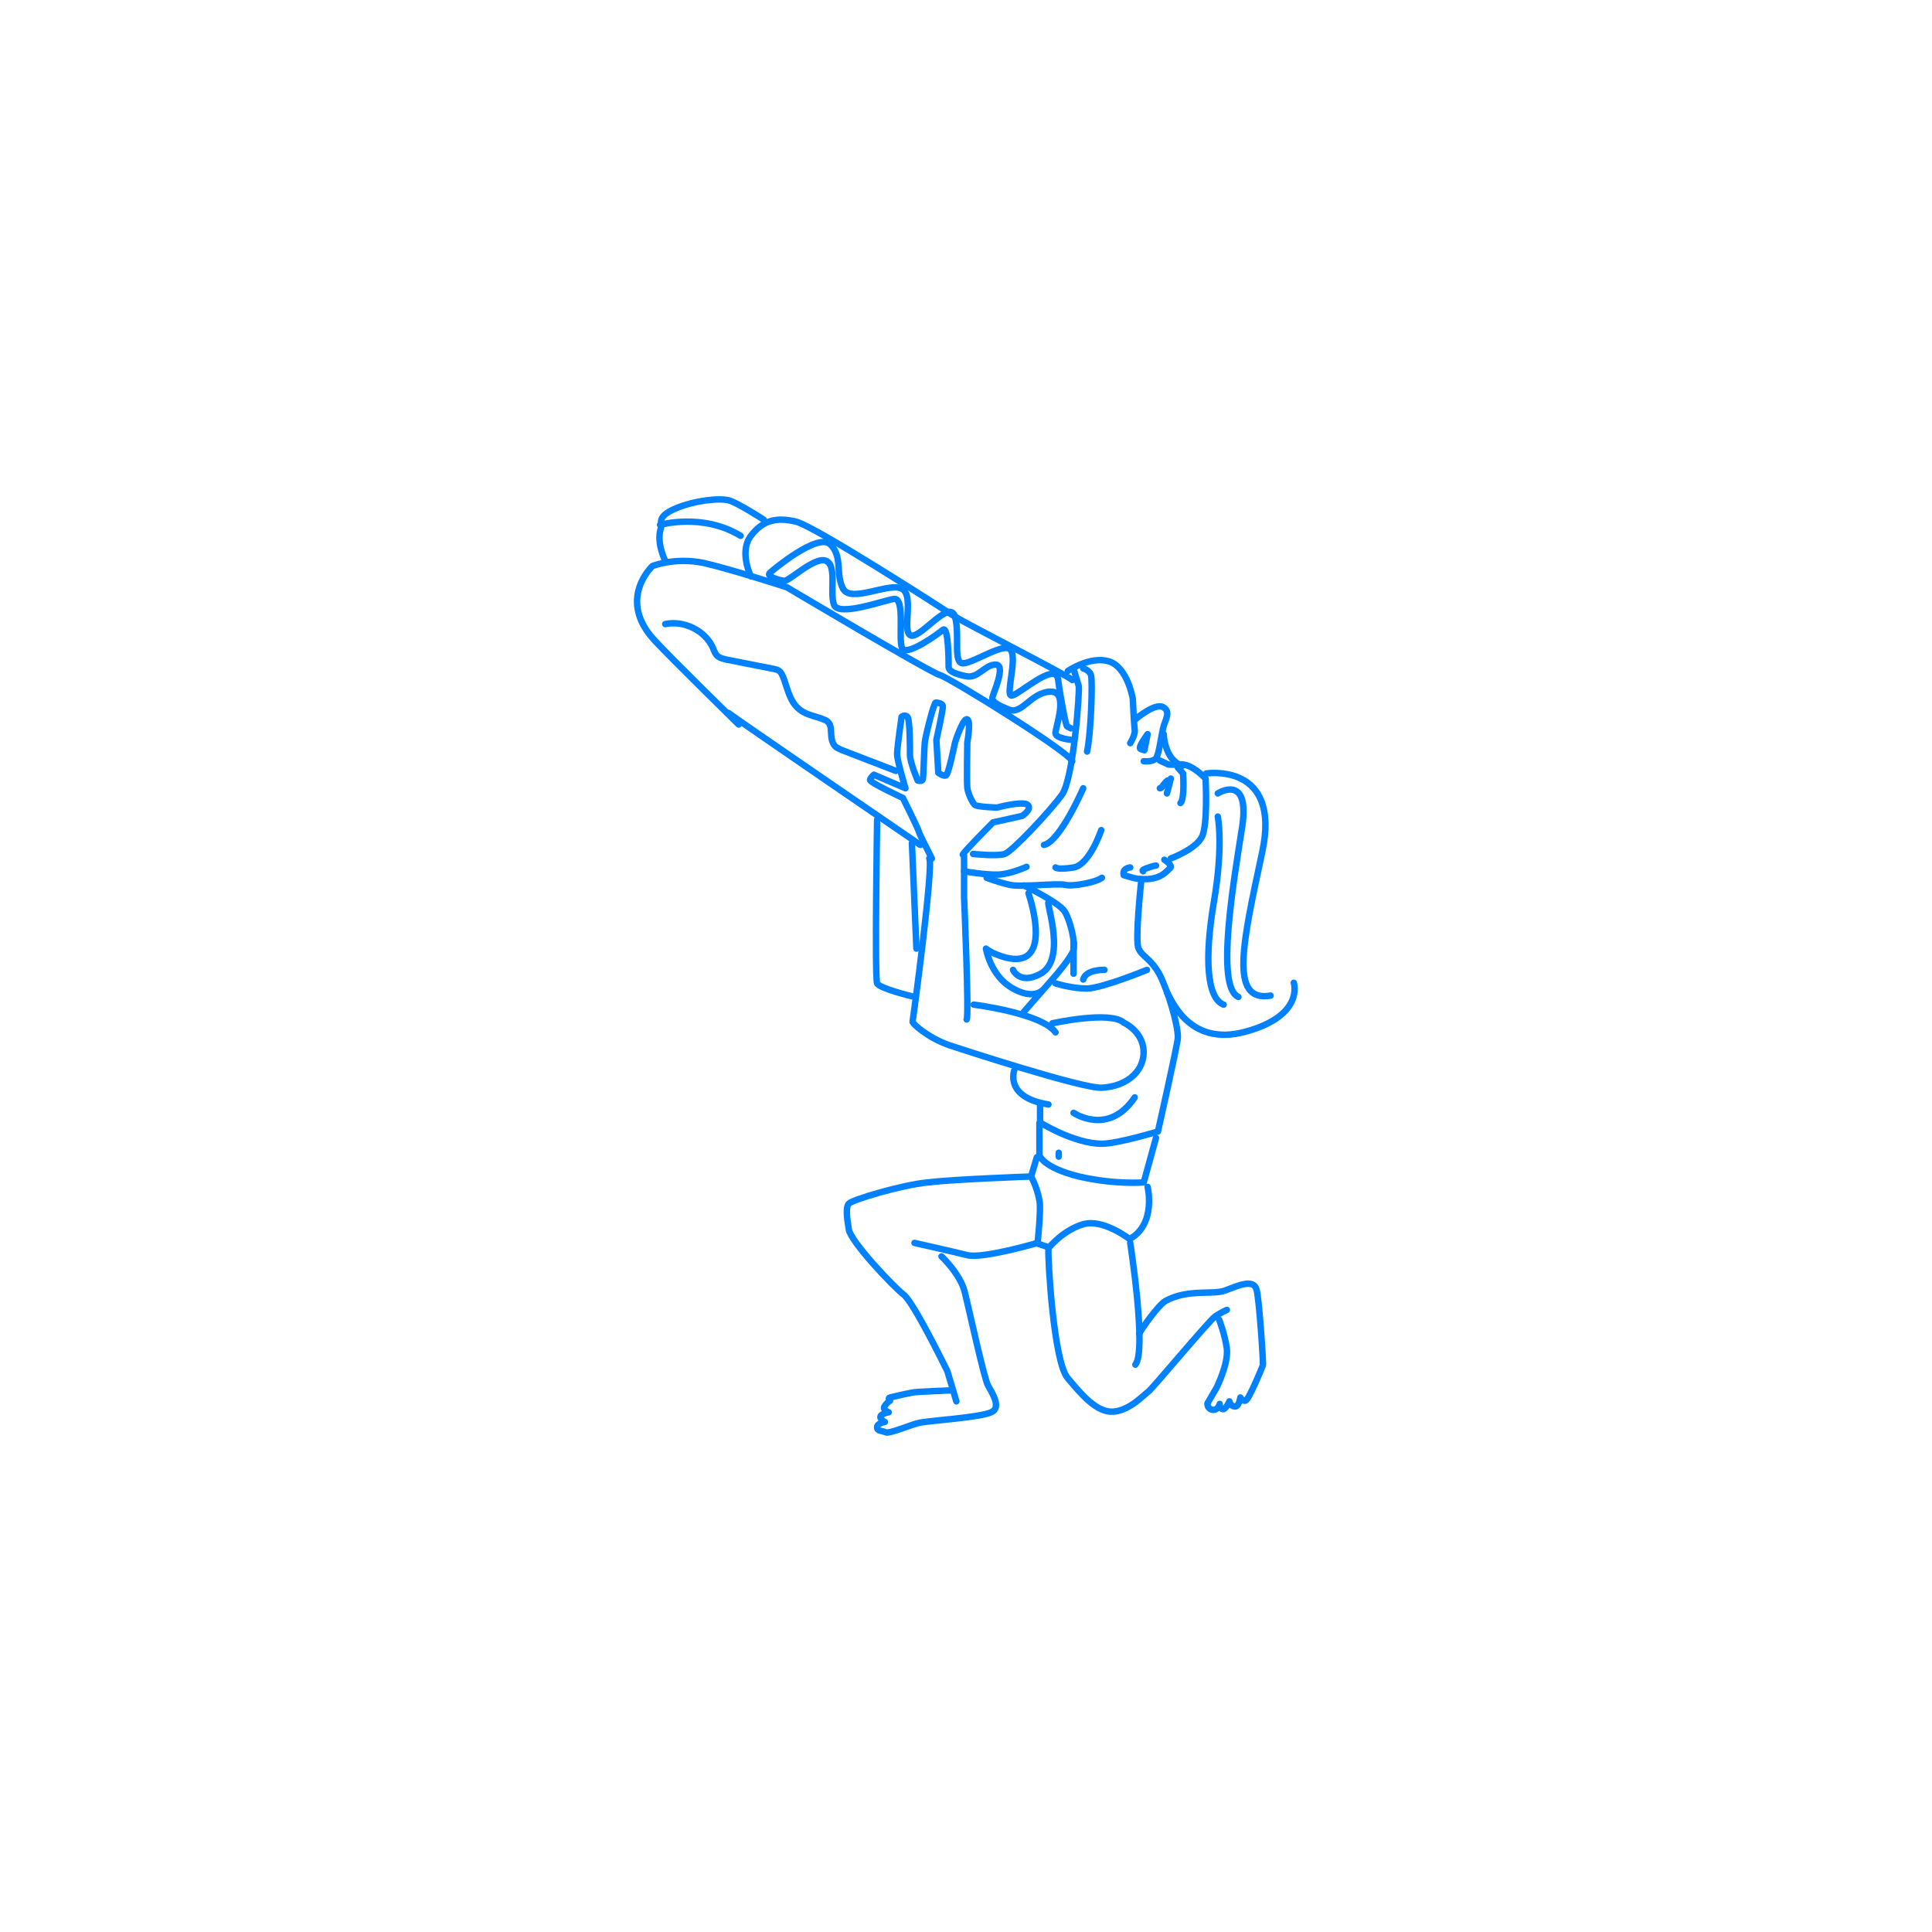 <svg xmlns="http://www.w3.org/2000/svg" xmlns:xlink="http://www.w3.org/1999/xlink" version="1.1" id="レイヤー_1" x="0px" y="0px" viewBox="0 0 300 300" style="enable-background:new 0 0 300 300;" xml:space="preserve"> <style type="text/css"> .st0{fill:#FFFFFF;} .st1{fill:none;stroke:#0081FF;stroke-linecap:round;stroke-linejoin:round;stroke-miterlimit:10;} </style> <rect class="st0" width="300" height="300"></rect> <g> <path class="st1" d="M166.7,103.8c0,0,0.6,2.1,0.8,2.7c0.2,0.6-0.8,14.4-2.6,16.9s-7.8,8.9-8.9,9.2c-1.1,0.4-4.9,0-4.9,0"></path> <path class="st1" d="M149.7,135.3c0,0,3.5,0.6,5.4,0.5c1.9-0.1,4.3-1.2,4.3-1.2"></path> <path class="st1" d="M153.2,136.3c0,0,1.8,0.7,3.6,1.1s7.4-0.3,8.6,0s4.8-0.4,5.7-1.1"></path> <path class="st1" d="M181.8,133.3c0,0,3.8-1.4,4.8-3.3c1-1.8,0.6-9.1,0.6-9.1s-2-2.2-3.7-2.2c-1.6,0.1-2.1,0-2.1,0l-1.3-0.6"></path> <path class="st1" d="M177.6,118.2c0,0,1.6,0.2,2-0.6s0.7-3.2,1-4.5s1.3-2.6,0-3.3c-1.3-0.7-4.3,1.9-4.3,1.9"></path> <path class="st1" d="M175.5,115.4c0,0,0.8-1.3,0.7-2c-0.1-0.7-0.3-4.9-0.3-4.9s-0.8-4.9-3.7-5.8s-6.4,1.5-6.4,1.5"></path> <path class="st1" d="M168.2,122.4c0,0-3.6,8.3-6.1,8.8"></path> <path class="st1" d="M171,128.9c0,0-1.8,5.4-4.3,5.8c-2.5,0.4-2.8,0-2.8,0"></path> <path class="st1" d="M168.2,103.8c0,0,0.9,0.2,1.2,1c0.3,0.8,0,9.2-0.6,11.9"></path> <path class="st1" d="M159,137.5c0,0,5.4,2.6,6.3,4s1.7,4.9,1.4,6c-0.3,1.1-2.8,4-2.8,4l-4.9,5.6"></path> <path class="st1" d="M163.9,152.7c0,0,2.5,0.8,4.9,0.8c2.5-0.1,9.3-2.9,9.3-2.9"></path> <path class="st1" d="M177.2,136.9c0,0-1,9.2-0.4,10.4c0.6,1.3,1.9,1.5,3.3,4.1c1.3,2.6,2.8,7.6,2.8,9.7c0,0.9-3.1,14.6-3.1,14.6 s-6.3,1.9-8.7,1.9c-4.3,0-9.6-3.3-9.6-3.3v-2.8"></path> <path class="st1" d="M149.7,132.8v6.5c0,0,0.8,18.5,0.4,19"></path> <path class="st1" d="M151.2,156c0,0,10.5,1.3,12.7,4.3"></path> <path class="st1" d="M163.4,158.9c0,0,9-2,11.1-0.1c0,0,2.5,1.1,3,3.7c0.6,3.5-2.3,6.2-6.4,6.4c-2.9,0.2-22.2-6.1-23.7-6.6 c-3.4-1.2-5.8-3.4-5.7-3.7s3.3-24.3,2.6-25.3"></path> <path class="st1" d="M144.7,133.3c0,0-1.9-3.7-2-4.1c-0.1-0.5-2.5-5.3-2.5-5.3s-5.2-2.4-5.1-2.8c0.1-0.4,0.6-0.8,0.6-0.8l4.9,2.1 c0,0-1.3-4.3-1.3-5.3c0-1,0.7-5.8,0.7-5.8s0.5-0.4,0.9,0c0.4,0.4,0.4,4.7,0.4,5.9s1.2,4,1.2,4s0.7,0.2,0.8-0.2 c0.1-0.4,0.2-4.7,0.3-5.7c0.1-1,1.4-6.2,1.7-6.2s1,0.1,1.1,0.5c0.1,0.4-1,5.3-1,5.3l0.3,5.1c0,0,0.8,0.6,1.2,0.4 c0.4-0.2,1.3-4.7,1.4-5.1c0.1-0.4,1.3-3.9,1.9-3.6c0.6,0.3,0,3.6,0,3.6s-0.1,6.2,0,7c0.1,0.9,0.8,2.4,1.2,2.7 c0.4,0.3,3.4,0.4,3.4,0.4s4.1-1.1,4.8-0.4c0.7,0.7-0.9,1.7-0.9,1.7l-4.5,1c0,0-4.4,4.4-4.7,5"></path> <path class="st1" d="M136.2,127.3c0,0-0.4,24.6,0,25.4c0.4,0.8,5.4,2,5.4,2"></path> <line class="st1" x1="141.6" y1="130.9" x2="142.3" y2="147.3"></line> <path class="st1" d="M142.9,131.2c0,0-27.5-18.8-29.8-20.5"></path> <path class="st1" d="M114.7,112.5c0,0-10.3-10.1-13-13c-6-6.4-0.4-11.6-0.4-11.6s3.4-1.4,7.9-0.5c4.4,1,13,3.8,13,3.8 s22.2,13.2,23.7,13.6c1.5,0.4,20.2,12,20.6,13.4"></path> <path class="st1" d="M103.3,87.1c0,0-1.4-2.8-0.7-5c0.3-0.8-0.8-1.8,2.2-3.1c3-1.3,6.9-1.7,8.4-1.3c1.4,0.4,5.4,3,5.4,3"></path> <path class="st1" d="M102.5,81.5c0,0,6.6-1.9,12.5,1.7"></path> <path class="st1" d="M116.6,89.5c0,0-1.9-3.8,0-6.3c1.9-2.5,4.1-2.9,7-2.2c2.9,0.7,22.3,13.2,24.6,14.7c2.3,1.4,18.2,9.5,18.3,9.9"></path> <path class="st1" d="M157.5,166.2c0,0-1.6,4.2,5.3,5.3"></path> <path class="st1" d="M166.7,172.8c0,0,5.4,3.7,9.5-2.4"></path> <path class="st1" d="M161.4,174.4v5c0,0,0.5,1.9,6.2,3.3c5.7,1.3,10,0.9,10,0.9l1.9-6.9"></path> <path class="st1" d="M178.2,184.3c0,0,1.4,5.8-2.8,8.1c0,0-4.1-3.2-7.2-2.3s-5.3,3.6-5.3,3.6l-1.8-0.6c0,0,0.6-5.4,0.3-6.7 c-0.4-2.2-1.3-3.7-1.3-3.7l0.9-3"></path> <path class="st1" d="M162.8,194.1c-0.1,1.3,0.8,17.4,3,19.9c2.1,2.5,4.5,5.4,7.1,5.2c2.6-0.2,4.9-2.8,5.4-3.1 c0.5-0.3,9.5-11.1,10.4-11.7c0.9-0.6,1.8-1,1.8-1"></path> <path class="st1" d="M175.5,193c0,0,2.6,16.7,0.8,18.9"></path> <path class="st1" d="M176.9,207.1c0.3-0.7,3-4.5,4.1-5.1c3.5-1.9,7.3-0.9,9.2-1.6c1.9-0.7,4.4-1.9,4.9-0.2c0.4,1.1,1.1,11.5,1,11.8 c-0.1,0.3-2.2,5.4-2.7,5.5c-0.5,0.1-0.8-0.5-0.8-0.5s-0.2,1.5-0.9,1.4c-0.7-0.1-0.8-0.8-0.8-0.8s-0.6,1.4-1.1,1.2 c-0.5-0.2-0.4-0.8-0.4-0.8s-0.3,1.1-1.2,0.9c-0.8-0.2-0.7-1-0.7-1l1.4-2.4c0,0,1.9-3.8,1.6-6.1c-0.3-2.2-1.2-4.5-1.2-4.5"></path> <path class="st1" d="M161.1,193c0,0-8.5,2.5-10.9,1.9c-2.4-0.6-8.2-1.9-8.2-1.9"></path> <path class="st1" d="M146.2,195.1c0,0,2.9,2.7,3.6,5.5c0.7,2.8,3,13.4,3.6,14.5s2.2,3.5,0.5,4.2c-1.7,0.8-9.5,1.3-11,1.6 s-4.8,1.8-5.4,1.5c-0.6-0.3-1.3-0.1-1.3-0.8c0-0.6,1.2-0.8,1.2-0.8s-1-0.5-0.6-1c0.4-0.4,1.2-0.5,1.2-0.5s-1.1-0.4-0.6-1 c0.4-0.6,0.8-0.8,0.8-0.8s-0.4-0.4,0-0.5s3-0.7,3.7-0.8c0.7-0.1,5.7-0.3,5.7-0.3"></path> <path class="st1" d="M148.5,217.6c0,0-1.2-4.1-1.4-4.7c-0.3-0.6-5.1-10.4-6.7-11.8c-1.7-1.3-8.3-8.3-8.6-10.2c-0.3-1.9-0.5-3.4,0-4 c0.5-0.6,8.2-2.9,12.3-3.3c4.2-0.5,15.7-0.9,15.7-0.9"></path> <path class="st1" d="M182.9,119.2l0.8,0.9c0,0,0.3,3.9-0.4,4.6"></path> <path class="st1" d="M181.8,120.9c0,0-0.5,2-0.6,2.3"></path> <path class="st1" d="M180.1,122.4c0.3,0.1,0.6-0.8,1.2-1.2"></path> <path class="st1" d="M178.2,114c0,0-1.6,2.1-1.1,2.3c0.6,0.2,0.6,0.2,0.6,0.2L178.2,114z"></path> <path class="st1" d="M187.3,120.1c0,0,11.7-1.8,8.7,12.2s-5.2,23.4,1.3,22.3"></path> <path class="st1" d="M181.2,154.1c0.5,0.5,3.1,8.6,12.2,6.1c9.2-2.5,7.5-7.6,7.5-7.6"></path> <path class="st1" d="M189.1,123.2c0,0,5-3.2,3.8,5.1c-1.3,8.3-4.2,25-0.6,26.5"></path> <path class="st1" d="M189.1,126.8c0,0,0.9,4.4-0.6,13.2S187.4,155,190,156"></path> <path class="st1" d="M175.5,134.7c0,0-1.3,0.1-1,1.2c0,0,1,0.3,1.8,0.5c4,0.6,4.9-1.3,5.4-1.6c0.5-0.4-0.9-1.3-0.9-1.3"></path> <path class="st1" d="M179.5,134.4c0,0-0.6,0.1-1.1,0.3c-0.6,0.2-1.2,0.4-0.9,0.6"></path> <path class="st1" d="M171.5,150.6c0,0-2.9-0.1-3.3,1.5"></path> <line class="st1" x1="166.7" y1="151.2" x2="166.7" y2="146.3"></line> <path class="st1" d="M159.7,138.7c0.5,1.5,3.7,11.8-3.5,10c-2.2-0.6-3.1-1.4-3.1-1.4s0.7,4.3,4.2,6.2c3,1.7,4.4,0.4,4.4,0.4"></path> <path class="st1" d="M162.8,140.1c-0.3,0.4,2.9,9.1-1.4,11.2c-3.1,1.6-4.1-0.7-4.1-0.7"></path> <line class="st1" x1="164.4" y1="179" x2="164.4" y2="179.6"></line> <path class="st1" d="M166.5,114.9c0,0-2.5-0.2-2.6-1c-0.1-0.8,2.2-6.6-0.8-6.5c-3,0.1-4.4,3.6-6.4,2.8c-2-0.8-2.7-1.3-2.6-1.9 c0.1-0.6,2.2-5.1,0.5-5.1s-2.7,2.2-4.6,1.8c-1.9-0.4-2.7-0.8-2.7-1.5s0-6.4-0.9-5.7c-0.8,0.7-5.3,3.9-6.2,3 c-0.9-0.8,0.5-8.1-1.4-7.8c-1.8,0.3-8.6,2.8-9.3,0.9s0.5-6-1.2-6.8s-5.7,3.1-6.5,3.1c-0.8-0.1-3-0.7-2.2-1.3 c0.2-0.2,7.3-6.2,9.3-4.4c2,1.9,0.8,4.6,2,6.9s7.1-1,9.1,0c2.1,1-0.1,6.9,1.5,7.3c1.6,0.3,6-5.8,6.8-2.9c0.8,2.9-0.4,7.3,1.3,7.2 c1.7-0.1,6.6-3.5,7.4-2c0.9,1.5-0.8,6.7,0,7c0.8,0.3,6.9-5.5,7.3-2.5c0.4,3,1.2,7.2,1.4,7.3s0.6,0.3,0.6,0.3"></path> <path class="st1" d="M103.3,96.9c2.9-0.6,6.2,1,7.4,3.7c0.2,0.5,0.4,1.1,0.9,1.4c0.3,0.2,0.7,0.3,1.1,0.4c2.5,0.5,5.1,1,7.6,1.5 c0.3,0.1,0.5,0.1,0.7,0.3c0.3,0.2,0.4,0.5,0.6,0.9c0.7,1.8,1,3.9,2.6,5.1c1.1,0.9,2.6,1,3.9,1.6c0.3,0.1,0.5,0.3,0.7,0.6 c0.1,0.2,0.2,0.5,0.2,0.7c0.1,1,0,2.1,0.7,2.8c0.3,0.3,0.7,0.4,1.1,0.6c2.8,1.1,5.5,2.1,8.3,3.2"></path> <path class="st1" d="M180.7,114c0,0,0.1,4,2.9,4.9"></path> </g> </svg>